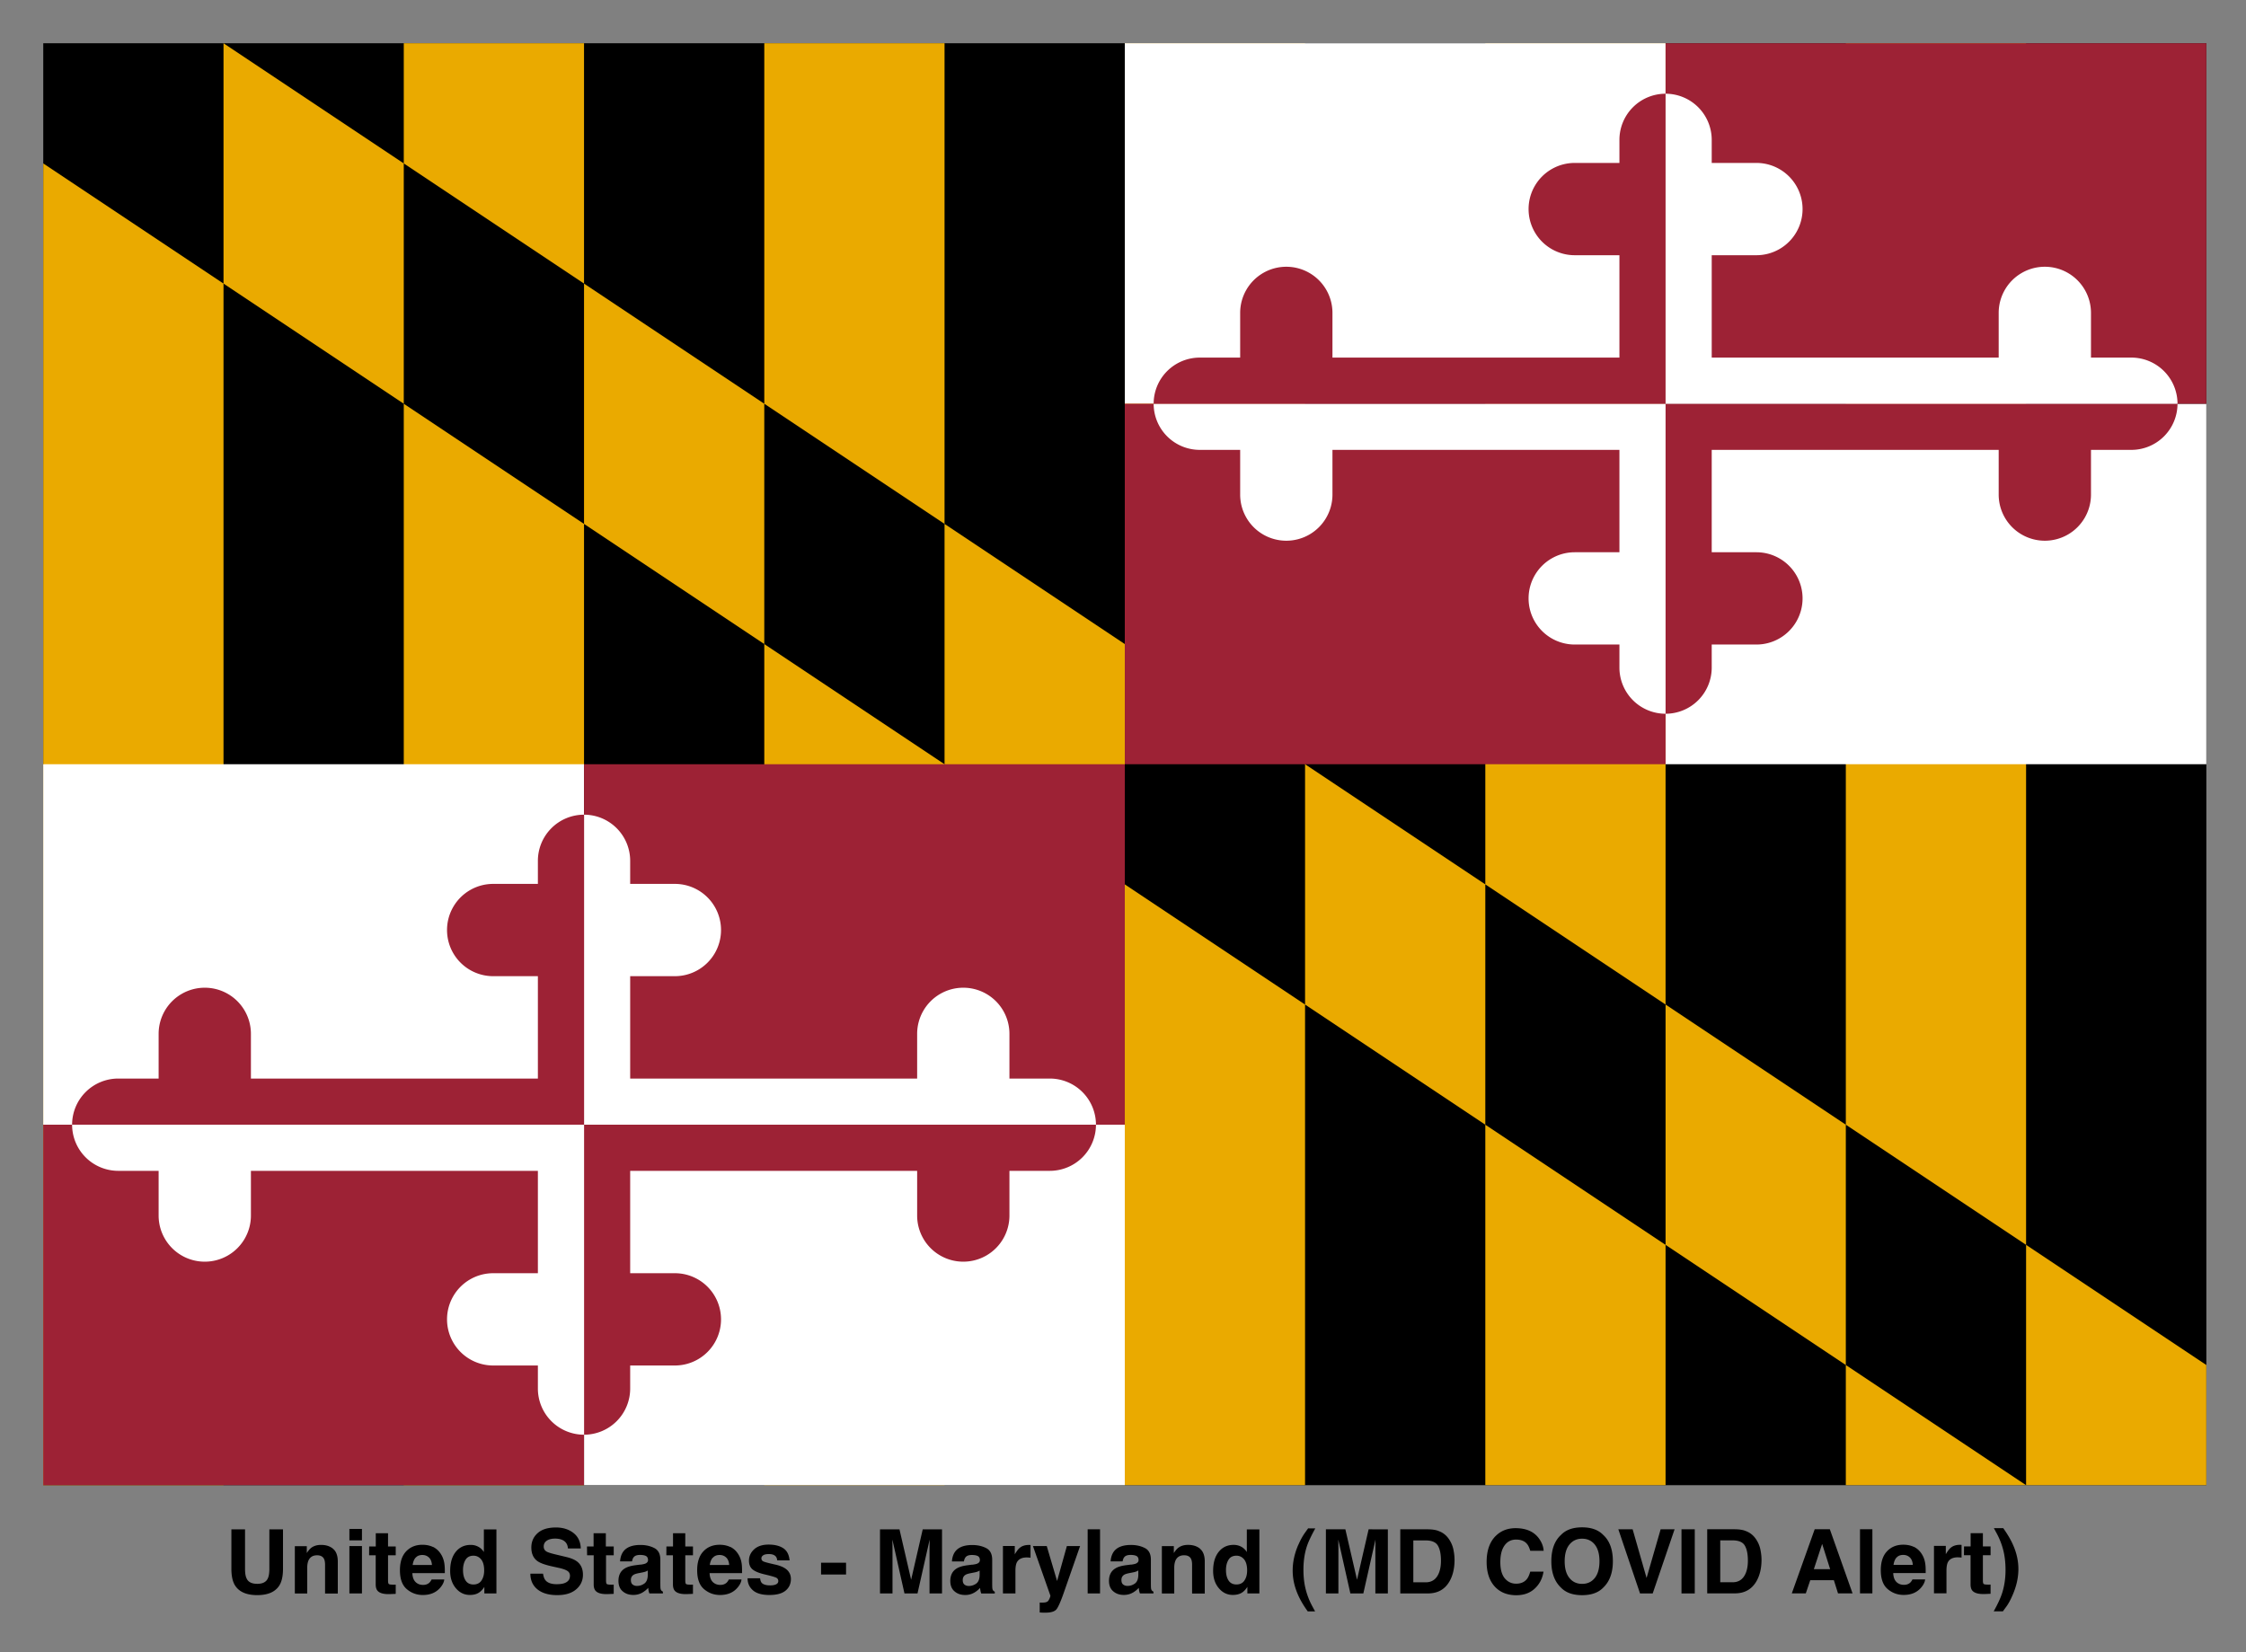 <svg xmlns="http://www.w3.org/2000/svg" role="img" xmlns:xlink="http://www.w3.org/1999/xlink" viewBox="-0.72 -0.72 37.38 27.50"><rect x="-0.72" y="-0.72" width="37.38" height="27.50" fill="#808080" stroke="none"/><title>United States - Maryland (MD COVID Alert) logo</title><defs><path id="a" d="M0 215a32 32 0 0 0 32-32v-16h31a32 32 0 0 0 0-64H32V32h199v31a32 32 0 0 0 64 0V32h28a32 32 0 0 0 32-32H0z" transform="scale(.024)"/></defs><path d="M0 0h36v24H0z"/><path fill="#eaaa00" d="M0 24V2l3 2v20h3V0h3v24h3V0h3v24h3V0h3v24h3V0h3v24h3V0h3v24h3v-2L3 0v4l30 20z"/><g id="b"><path fill="#fff" d="M18 0h9v12h9V6H18z"/><path fill="#9d2235" d="M27 0h9v6H18v6h9z"/><g transform="translate(27 6)"><use fill="#9d2235" xlink:href="#a"/><use fill="#fff" transform="scale(-1 1)" xlink:href="#a"/><use fill="#fff" transform="scale(1 -1)" xlink:href="#a"/><use fill="#9d2235" transform="scale(-1)" xlink:href="#a"/></g></g><use x="-18" y="12" xlink:href="#b"/><path d="M3.131 24.735v.656c0 .114.018.202.053.265.066.116.192.174.377.174.185 0 .31-.058.376-.174.035-.063.053-.152.053-.265v-.656h-.227v.656c0 .074-.009.127-.026.161-.027.06-.086.09-.176.09-.091 0-.15-.03-.177-.09-.017-.034-.026-.087-.026-.161v-.656zm.429 0zm1.263.323c-.052-.043-.119-.064-.2-.064-.065 0-.119.016-.162.048-.024.018-.049.047-.075.088v-.115h-.199v.788h.206v-.427c0-.049.007-.089.02-.12.026-.059.074-.089.144-.089.057 0 .096.02.116.061.011.022.017.054.017.096v.48h.212v-.531c0-.099-.026-.17-.078-.213zm-.276-.066zm.757-.073v-.191h-.209v.191zm-.209.094v.789h.209v-.789zm.328.154h.11v.486c0 .049.012.086.035.109.036.037.102.054.2.051l.098-.004v-.154a.335.335 0 0 1-.021.001c-.007 0-.014 0-.02 0-.042 0-.067-.004-.075-.012-.008-.008-.012-.028-.012-.06v-.417h.128v-.147h-.128v-.22h-.204v.22h-.11zm.775.04c.026-.03.063-.045.111-.045.044 0 .081.014.11.042.03.028.046.07.05.124h-.321c.007-.051.023-.092.049-.122zm.289-.178c-.053-.025-.112-.037-.177-.037-.111 0-.2.036-.27.109-.069.073-.104.178-.104.314 0 .146.038.251.115.316.077.065.165.097.266.097.122 0 .216-.039.284-.115.043-.048.068-.096.073-.143h-.211c-.011.023-.024.041-.038.054-.027.024-.061.036-.104.036-.04 0-.074-.01-.103-.03-.047-.032-.072-.087-.075-.166h.54c.001-.068-.001-.12-.007-.157-.009-.062-.029-.116-.06-.163-.034-.053-.078-.092-.13-.117zm-.163-.037zm.918.034c-.037-.021-.08-.032-.128-.032-.104 0-.187.039-.249.116s-.093.183-.093.318c0 .117.032.212.095.287.063.075.141.112.233.112.056 0 .103-.011.14-.032.037-.021.071-.055.101-.102v.109h.201v-1.066h-.209v.377c-.023-.037-.053-.066-.09-.087zm.051.562c-.03.043-.075.065-.133.065-.059 0-.102-.022-.131-.066-.029-.044-.043-.102-.043-.175 0-.068.014-.124.042-.17.028-.046.072-.068.133-.068.04 0 .074.013.104.038.049.041.073.111.073.207 0 .069-.015.125-.046.169zm1.027-.115h-.213c0 .111.04.198.119.262.08.064.189.095.328.095.136 0 .241-.032.316-.097.075-.064.112-.145.112-.243 0-.095-.032-.168-.096-.218-.041-.032-.102-.058-.183-.077l-.184-.044c-.071-.017-.117-.032-.139-.044-.034-.019-.051-.047-.051-.086 0-.042.017-.074.051-.097.034-.023.08-.035.138-.035.052 0 .095.009.13.027.052.027.08.073.084.137h.214c-.004-.113-.046-.2-.125-.26-.079-.06-.175-.089-.288-.089-.135 0-.237.032-.306.095-.07.063-.104.143-.104.238 0 .105.036.182.108.231.043.029.119.057.23.082l.113.025c.066.014.115.031.146.05.031.019.046.047.046.082 0 .06-.031.102-.094.124-.033.012-.076.017-.128.017-.088 0-.15-.022-.186-.066-.02-.024-.033-.061-.04-.109zm.217-.771zm.514.465h.11v.486c0 .049.012.086.035.109.036.037.102.054.2.051l.098-.004v-.154a.342.342 0 0 1-.021.001c-.007 0-.014 0-.02 0-.042 0-.067-.004-.075-.012-.008-.008-.012-.028-.012-.06v-.417h.128v-.147H9.363v-.22h-.204v.22h-.11zm1.01.251v.077c-.001.069-.021.117-.058.143-.037.026-.078.039-.123.039-.028 0-.052-.008-.071-.023-.02-.016-.029-.041-.029-.076 0-.04.016-.069.048-.088.019-.011.05-.02.094-.028l.046-.009c.023-.004.041-.009.055-.014a.223.223 0 0 0 .04-.02zm-.125-.096l-.07.009c-.08.01-.14.027-.181.051-.075.043-.112.114-.112.211 0 .075.023.133.07.173.047.041.106.061.177.061.056 0 .106-.013.151-.039.037-.022.07-.048.098-.079.001.018.003.034.006.048.002.014.007.029.013.045h.225v-.03c-.013-.006-.024-.014-.03-.024-.007-.009-.011-.028-.012-.055a3.19 3.19 0 0 1-.001-.091v-.362c0-.095-.034-.16-.101-.194-.067-.034-.144-.051-.23-.051-.133 0-.226.035-.281.104-.034.044-.054.101-.058.17h.199c.005-.03.014-.055.029-.072.02-.024.055-.036.104-.036.043 0 .076.006.099.018.022.012.034.035.034.067 0 .027-.015.046-.044.059-.016.007-.044.013-.082.018zm.011-.33zm.423.175h.11v.486c0 .049.012.086.035.109.036.037.102.054.2.051l.098-.004v-.154a.342.342 0 0 1-.021.001c-.007 0-.014 0-.02 0-.042 0-.067-.004-.075-.012-.008-.008-.012-.028-.012-.06v-.417h.128v-.147h-.128v-.22h-.204v.22h-.11zm.775.04c.026-.03.063-.045.111-.045.044 0 .081.014.11.042.03.028.046.07.05.124H11.093c.007-.051.023-.092.05-.122zm.289-.178c-.053-.025-.112-.037-.177-.037-.111 0-.201.036-.27.109-.069.073-.104.178-.104.314 0 .146.038.251.115.316.077.065.165.097.266.097.122 0 .216-.039.284-.115.043-.048.068-.096.073-.143h-.211c-.011.023-.024.041-.038.054-.027.024-.061.036-.104.036-.04 0-.074-.01-.103-.03-.047-.032-.072-.087-.075-.166h.54c.001-.068-.001-.12-.006-.157-.009-.062-.029-.116-.06-.163-.034-.053-.078-.092-.13-.117zm-.163-.037zm.66.558h-.209c0 .081.029.148.089.2.059.052.151.078.275.078.122 0 .212-.025.27-.074.058-.049.087-.113.087-.192 0-.059-.02-.109-.061-.149-.041-.039-.103-.068-.185-.088-.123-.027-.195-.046-.215-.057-.02-.011-.03-.028-.03-.051 0-.019.009-.035.029-.049.019-.014.051-.021.096-.021.055 0 .093.014.116.042.012.015.02.036.022.063h.206c-.009-.096-.045-.164-.107-.204-.062-.039-.142-.059-.241-.059-.104 0-.184.026-.242.079-.057.052-.086.115-.086.188 0 .062.018.109.055.142.037.033.1.061.189.083.124.029.196.05.215.062.019.012.029.03.029.053 0 .024-.012.042-.036.054-.024.012-.056.018-.097.018-.069 0-.116-.014-.142-.041-.014-.015-.024-.041-.028-.078zm.158-.558zm.856.299v.196h.416v-.196zm1.692-.556l-.193.839-.194-.839h-.324v1.067h.208v-.722c0-.021-0-.05-.001-.087a5.342 5.342 0 0 1-.001-.087l.201.896h.217l.202-.896a8.451 8.451 0 0 1-.001.087 5.409 5.409 0 0 0-.001.087v.722h.208v-1.067zm.947.684v.077c-.001.069-.021.117-.058.143-.037.026-.078.039-.123.039-.028 0-.052-.008-.071-.023-.02-.016-.029-.041-.029-.076 0-.04.016-.069.048-.088.019-.011.05-.02.094-.028l.046-.009c.023-.004.041-.009.055-.014a.238.238 0 0 0 .04-.02zm-.125-.096l-.07.009c-.08.01-.14.027-.181.051-.075.043-.112.114-.112.211 0 .075.023.133.07.173.047.041.105.061.177.061.056 0 .106-.013.151-.039a.426.426 0 0 0 .098-.079c.001.018.003.034.006.048.002.014.007.029.013.045h.225v-.03c-.014-.006-.024-.014-.03-.024-.007-.009-.011-.028-.012-.055a3.19 3.19 0 0 1-.001-.091v-.362c0-.095-.034-.16-.101-.194-.067-.034-.144-.051-.23-.051-.133 0-.226.035-.281.104-.034.044-.054.101-.058.17h.199c.005-.03.015-.055.029-.072.02-.024.055-.036.104-.036.043 0 .076.006.099.018.022.012.034.035.034.067 0 .027-.015.046-.044.059-.016.007-.044.013-.082.018zm.011-.33zm.943.002c-.003-0-.006-0-.01-0-.062 0-.112.016-.151.048-.024.019-.051.055-.083.108v-.138h-.197v.789h.208v-.377c0-.063.008-.11.024-.141.029-.054.084-.081.167-.081a.631.631 0 0 1 .025.001.695.695 0 0 1 .035.003v-.211c-.009-.001-.015-.001-.018-.001zm.171.959v.165c.022.002.039.002.05.003a2.359 2.359 0 0 0 .044 0c.091 0 .152-.018.183-.054.03-.036.072-.129.124-.279l.271-.776h-.22l-.163.582-.172-.582h-.23l.29.824c.002.006-.002.022-.013.048-.011.026-.022.043-.034.051-.013.009-.028.014-.046.016a.313.313 0 0 1-.058.002zm.28-.962zm.724.81v-1.067h-.206v1.067zm.637-.384v.077c-.001.069-.021.117-.058.143-.037.026-.078.039-.123.039-.028 0-.052-.008-.071-.023-.02-.016-.029-.041-.029-.076 0-.04.016-.069.048-.088.019-.011.05-.02.093-.028l.046-.009c.023-.004.041-.009.055-.014a.228.228 0 0 0 .039-.02zm-.125-.096l-.07.009c-.08.01-.14.027-.181.051-.075.043-.112.114-.112.211 0 .075.023.133.07.173.047.041.105.061.177.061.056 0 .106-.013.151-.039a.426.426 0 0 0 .098-.079c.001.018.003.034.006.048.002.014.007.029.013.045h.225v-.03c-.014-.006-.024-.014-.03-.024-.007-.009-.011-.028-.012-.055-.001-.036-.001-.066-.001-.091v-.362c0-.095-.033-.16-.101-.194-.067-.034-.144-.051-.23-.051-.133 0-.226.035-.281.104-.034.044-.054.101-.058.17h.199c.005-.03.015-.055.029-.072.02-.024.055-.036.104-.036.043 0 .076.006.099.018.022.012.034.035.034.067 0 .027-.015.046-.044.059-.016.007-.044.013-.082.018zm.011-.33zm1.142.066c-.052-.043-.119-.064-.2-.064-.065 0-.119.016-.162.048-.024.018-.049.047-.075.088v-.115h-.199v.788h.206v-.427c0-.049.007-.089.02-.12.026-.059.074-.089.144-.089.057 0 .096.02.116.061.011.022.017.054.017.096v.48h.211v-.531c0-.099-.026-.17-.078-.213zm-.276-.066zm.963.034c-.037-.021-.08-.032-.128-.032-.104 0-.187.039-.249.116-.062.077-.093.183-.093.318 0 .117.032.212.095.287.063.075.141.112.233.112.056 0 .103-.011.141-.032.038-.021.071-.055.101-.102v.109h.2v-1.066h-.209v.377c-.023-.037-.053-.066-.09-.087zm.051.562c-.03.043-.075.065-.133.065-.058 0-.102-.022-.131-.066-.029-.044-.043-.102-.043-.175 0-.068.014-.124.042-.17.028-.046.073-.068.133-.068.04 0 .074.013.104.038.049.041.073.111.073.207 0 .069-.015.125-.046.169zm.897-.596c-.063.145-.094.288-.094.429 0 .122.024.244.072.364.041.104.101.209.179.316h.122l-.044-.081c-.061-.112-.103-.229-.127-.351-.015-.08-.023-.167-.023-.261 0-.147.02-.28.06-.398.024-.071.07-.168.137-.29l-.119-.001-.051.071c-.04.056-.077.123-.112.204zm1.17-.257l-.193.839-.194-.839h-.324v1.067h.208v-.722c0-.021-0-.05-.001-.087a5.342 5.342 0 0 1-.001-.087l.201.896h.216l.202-.896c0 .02-0.0.049-.001.087a5.409 5.409 0 0 0-.001.087v.722h.208v-1.067zm.744.185h.206c.101 0 .169.029.203.087.034.058.051.142.051.25 0 .079-.011.147-.034.204-.042.104-.115.156-.22.156h-.206zm.408-.162c-.044-.015-.099-.022-.165-.023h-.46v1.067h.46c.161 0 .281-.066.358-.199.057-.098.085-.219.085-.36 0-.056-.007-.115-.02-.177-.014-.062-.039-.119-.076-.172-.046-.066-.107-.111-.182-.135zm.962.088c-.1.101-.15.245-.15.431 0 .172.044.308.132.407.088.098.209.148.362.148.124 0 .226-.036.305-.109.08-.073.129-.167.148-.284h-.221c-.015.055-.034.096-.056.124-.041.051-.101.077-.179.077-.076 0-.139-.03-.189-.089-.049-.06-.074-.149-.074-.269 0-.12.023-.212.07-.278.047-.066.111-.098.192-.098.08 0 .14.023.18.07.023.026.041.065.056.116h.223c-.004-.067-.028-.133-.074-.199-.083-.118-.214-.177-.394-.177-.134 0-.245.044-.332.132zm.325-.144zm1.325.843c-.052.065-.122.098-.211.098-.088 0-.159-.033-.211-.098-.053-.065-.079-.158-.079-.278 0-.12.026-.213.079-.278.053-.065.123-.098.211-.098.088 0 .159.033.211.098.052.065.078.158.078.278 0 .12-.026.213-.078.278zm.139.162c.108-.102.162-.249.162-.44 0-.196-.054-.342-.162-.44-.081-.083-.197-.125-.35-.125-.152 0-.269.041-.35.125-.108.098-.162.245-.162.44 0 .192.054.338.162.44.081.083.197.124.35.124.153 0 .269-.041.35-.124zm-.35-1.005zm1.307.033l-.234.81-.232-.81h-.238l.361 1.067h.211l.364-1.067zm.568 1.067v-1.067h-.221v1.067zm-.111-1.089zm.535.206h.206c.101 0 .169.029.203.087.034.058.051.142.051.25 0 .079-.011.147-.034.204-.042.104-.115.156-.22.156h-.206zm.408-.162c-.044-.015-.099-.022-.165-.023h-.46v1.067h.46c.161 0 .28-.066.358-.199.057-.098.086-.219.086-.36 0-.056-.007-.115-.02-.177-.014-.062-.039-.119-.076-.172-.046-.066-.107-.111-.182-.135zm1.15.641l.138-.42.133.42zm.014-.664l-.381 1.067h.233l.074-.219h.393l.069.219h.242l-.378-1.067zm.125 0zm.835 1.067v-1.067h-.206v1.067zm.402-.595c.026-.03.063-.045.111-.045.044 0 .081.014.11.042.03.028.046.07.05.124h-.321c.007-.051.023-.092.049-.122zm.289-.178c-.053-.025-.112-.037-.177-.037-.111 0-.2.036-.27.109-.069.073-.104.178-.104.314 0 .146.038.251.115.316.077.065.165.097.266.097.122 0 .216-.039.284-.115.043-.048.068-.096.073-.143h-.211c-.011.023-.024.041-.038.054-.027.024-.061.036-.104.036-.04 0-.074-.01-.103-.03-.047-.032-.072-.087-.075-.166h.54c.001-.068-.001-.12-.007-.157-.009-.062-.029-.116-.06-.163-.034-.053-.078-.092-.13-.117zm-.163-.037zm.938.002c-.002-0-.006-0-.01-0-.062 0-.112.016-.151.048-.024.019-.051.055-.083.108v-.138h-.197v.789h.208v-.377c0-.063.008-.11.024-.141.028-.054.084-.081.167-.081a.63.63 0 0 1 .025.001.715.715 0 0 1 .035.003v-.211c-.009-.001-.015-.001-.018-.001zm.058.173h.11v.486c0 .049.012.086.035.109.036.037.102.054.2.051l.098-.004v-.154a.335.335 0 0 1-.021.001c-.007 0-.014 0-.02 0-.042 0-.067-.004-.075-.012-.008-.008-.012-.028-.012-.06v-.417h.128v-.147h-.128v-.22h-.204v.22h-.11zm.821-.163c-.038-.089-.094-.184-.167-.287h-.156l.044.081c.061.112.103.228.127.351.015.08.023.167.023.262 0 .148-.021.284-.064.408-.025.073-.069.167-.133.282h.153l.051-.07c.033-.042.069-.106.106-.19.067-.15.101-.298.101-.443 0-.132-.028-.263-.085-.394z"/></svg>